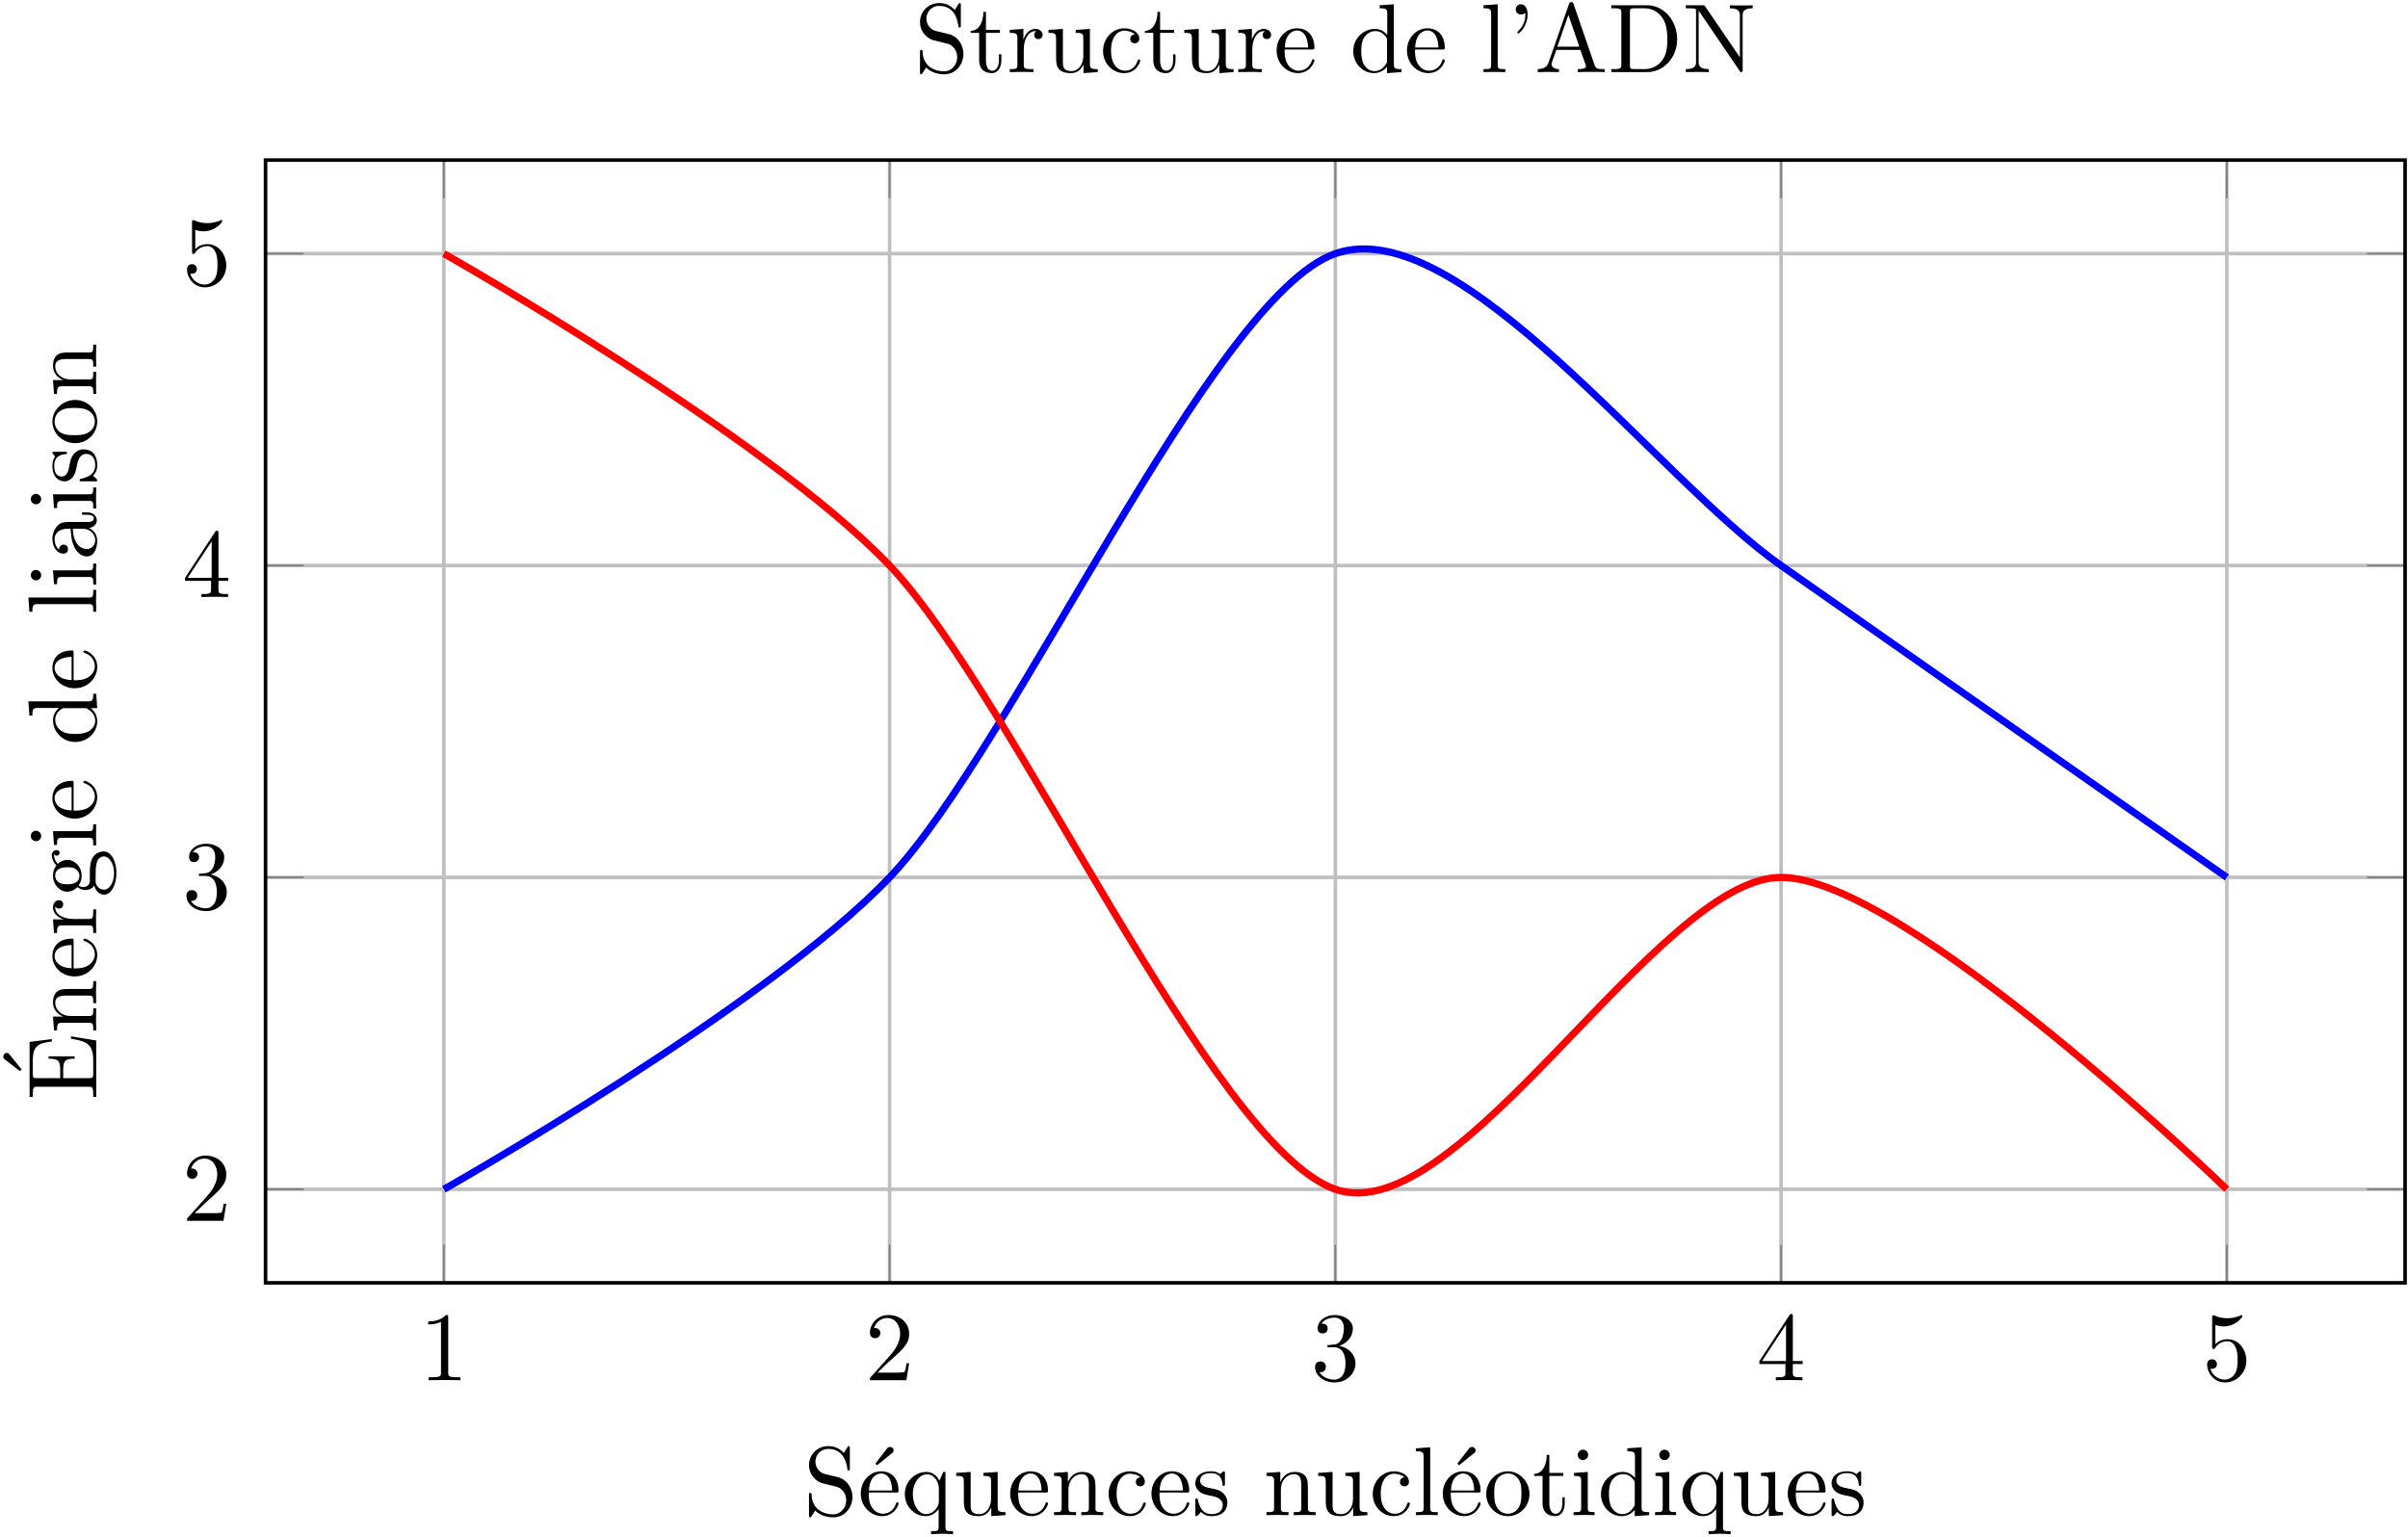 <?xml version="1.0" encoding="UTF-8"?>
<svg xmlns="http://www.w3.org/2000/svg" xmlns:xlink="http://www.w3.org/1999/xlink" width="188pt" height="120pt" viewBox="0 0 188 120" version="1.1">
<defs>
<g>
<symbol overflow="visible" id="glyph0-0">
<path style="stroke:none;" d=""/>
</symbol>
<symbol overflow="visible" id="glyph0-1">
<path style="stroke:none;" d="M 2.25 -4.891 C 2.25 -5.078 2.25 -5.094 2.078 -5.094 C 1.594 -4.594 0.922 -4.594 0.688 -4.594 L 0.688 -4.359 C 0.828 -4.359 1.281 -4.359 1.688 -4.562 L 1.688 -0.609 C 1.688 -0.328 1.656 -0.234 0.969 -0.234 L 0.719 -0.234 L 0.719 0 C 1 -0.016 1.656 -0.016 1.969 -0.016 C 2.266 -0.016 2.938 -0.016 3.203 0 L 3.203 -0.234 L 2.953 -0.234 C 2.266 -0.234 2.25 -0.328 2.25 -0.609 Z M 2.25 -4.891 "/>
</symbol>
<symbol overflow="visible" id="glyph0-2">
<path style="stroke:none;" d="M 0.969 -0.594 L 1.781 -1.375 C 2.969 -2.438 3.438 -2.844 3.438 -3.609 C 3.438 -4.484 2.75 -5.094 1.812 -5.094 C 0.953 -5.094 0.375 -4.391 0.375 -3.703 C 0.375 -3.281 0.766 -3.281 0.781 -3.281 C 0.922 -3.281 1.188 -3.375 1.188 -3.688 C 1.188 -3.875 1.047 -4.078 0.781 -4.078 C 0.719 -4.078 0.703 -4.078 0.688 -4.078 C 0.859 -4.562 1.266 -4.859 1.719 -4.859 C 2.406 -4.859 2.734 -4.234 2.734 -3.609 C 2.734 -3 2.359 -2.391 1.938 -1.922 L 0.469 -0.281 C 0.375 -0.203 0.375 -0.188 0.375 0 L 3.219 0 L 3.438 -1.328 L 3.234 -1.328 C 3.203 -1.094 3.141 -0.766 3.078 -0.656 C 3.016 -0.594 2.516 -0.594 2.344 -0.594 Z M 0.969 -0.594 "/>
</symbol>
<symbol overflow="visible" id="glyph0-3">
<path style="stroke:none;" d="M 2.219 -2.688 C 2.844 -2.891 3.281 -3.438 3.281 -4.031 C 3.281 -4.656 2.609 -5.094 1.875 -5.094 C 1.109 -5.094 0.531 -4.625 0.531 -4.047 C 0.531 -3.797 0.688 -3.656 0.922 -3.656 C 1.156 -3.656 1.312 -3.812 1.312 -4.047 C 1.312 -4.422 0.953 -4.422 0.828 -4.422 C 1.062 -4.797 1.578 -4.891 1.844 -4.891 C 2.156 -4.891 2.578 -4.734 2.578 -4.047 C 2.578 -3.953 2.562 -3.5 2.375 -3.172 C 2.141 -2.797 1.875 -2.781 1.688 -2.781 C 1.625 -2.766 1.438 -2.75 1.391 -2.75 C 1.328 -2.75 1.281 -2.734 1.281 -2.656 C 1.281 -2.578 1.328 -2.578 1.453 -2.578 L 1.797 -2.578 C 2.422 -2.578 2.703 -2.062 2.703 -1.312 C 2.703 -0.266 2.172 -0.047 1.844 -0.047 C 1.516 -0.047 0.938 -0.172 0.672 -0.625 C 0.938 -0.594 1.172 -0.75 1.172 -1.047 C 1.172 -1.328 0.969 -1.469 0.75 -1.469 C 0.562 -1.469 0.328 -1.375 0.328 -1.031 C 0.328 -0.344 1.031 0.172 1.859 0.172 C 2.797 0.172 3.484 -0.531 3.484 -1.312 C 3.484 -1.938 3.016 -2.531 2.219 -2.688 Z M 2.219 -2.688 "/>
</symbol>
<symbol overflow="visible" id="glyph0-4">
<path style="stroke:none;" d="M 2.25 -1.266 L 2.25 -0.594 C 2.25 -0.328 2.234 -0.234 1.672 -0.234 L 1.5 -0.234 L 1.5 0 C 1.812 -0.016 2.219 -0.016 2.531 -0.016 C 2.859 -0.016 3.266 -0.016 3.578 0 L 3.578 -0.234 L 3.422 -0.234 C 2.844 -0.234 2.828 -0.328 2.828 -0.594 L 2.828 -1.266 L 3.594 -1.266 L 3.594 -1.5 L 2.828 -1.5 L 2.828 -4.969 C 2.828 -5.125 2.828 -5.172 2.719 -5.172 C 2.641 -5.172 2.625 -5.172 2.562 -5.078 L 0.219 -1.5 L 0.219 -1.266 Z M 2.297 -1.5 L 0.422 -1.5 L 2.297 -4.344 Z M 2.297 -1.5 "/>
</symbol>
<symbol overflow="visible" id="glyph0-5">
<path style="stroke:none;" d="M 3.438 -1.531 C 3.438 -2.438 2.797 -3.203 1.984 -3.203 C 1.609 -3.203 1.281 -3.094 1.016 -2.812 L 1.016 -4.312 C 1.156 -4.266 1.406 -4.203 1.656 -4.203 C 2.594 -4.203 3.125 -4.906 3.125 -5 C 3.125 -5.047 3.109 -5.094 3.062 -5.094 C 3.047 -5.094 3.031 -5.094 3 -5.062 C 2.844 -5 2.469 -4.844 1.953 -4.844 C 1.656 -4.844 1.297 -4.891 0.938 -5.062 C 0.875 -5.078 0.859 -5.078 0.844 -5.078 C 0.766 -5.078 0.766 -5.016 0.766 -4.891 L 0.766 -2.641 C 0.766 -2.5 0.766 -2.438 0.875 -2.438 C 0.938 -2.438 0.953 -2.453 0.984 -2.5 C 1.062 -2.625 1.344 -3.047 1.969 -3.047 C 2.359 -3.047 2.547 -2.688 2.609 -2.547 C 2.734 -2.266 2.75 -1.969 2.75 -1.594 C 2.75 -1.328 2.75 -0.859 2.562 -0.547 C 2.391 -0.25 2.094 -0.047 1.75 -0.047 C 1.188 -0.047 0.75 -0.453 0.625 -0.906 C 0.656 -0.891 0.672 -0.891 0.75 -0.891 C 1.016 -0.891 1.141 -1.078 1.141 -1.266 C 1.141 -1.438 1.016 -1.641 0.75 -1.641 C 0.656 -1.641 0.375 -1.578 0.375 -1.234 C 0.375 -0.578 0.906 0.172 1.766 0.172 C 2.656 0.172 3.438 -0.562 3.438 -1.531 Z M 3.438 -1.531 "/>
</symbol>
<symbol overflow="visible" id="glyph0-6">
<path style="stroke:none;" d="M 2.672 -2.969 L 1.688 -3.203 C 1.219 -3.312 0.922 -3.734 0.922 -4.172 C 0.922 -4.703 1.328 -5.172 1.922 -5.172 C 3.203 -5.172 3.375 -3.922 3.422 -3.578 C 3.422 -3.531 3.422 -3.484 3.5 -3.484 C 3.609 -3.484 3.609 -3.516 3.609 -3.672 L 3.609 -5.203 C 3.609 -5.328 3.609 -5.391 3.516 -5.391 C 3.469 -5.391 3.469 -5.375 3.406 -5.281 L 3.141 -4.859 C 2.906 -5.078 2.594 -5.391 1.922 -5.391 C 1.062 -5.391 0.422 -4.719 0.422 -3.906 C 0.422 -3.266 0.828 -2.719 1.422 -2.5 C 1.516 -2.469 1.906 -2.391 2.438 -2.25 C 2.641 -2.203 2.875 -2.141 3.094 -1.859 C 3.25 -1.672 3.328 -1.406 3.328 -1.156 C 3.328 -0.625 2.938 -0.062 2.297 -0.062 C 2.078 -0.062 1.5 -0.109 1.094 -0.484 C 0.656 -0.891 0.625 -1.391 0.625 -1.656 C 0.609 -1.734 0.547 -1.734 0.531 -1.734 C 0.422 -1.734 0.422 -1.688 0.422 -1.547 L 0.422 -0.016 C 0.422 0.109 0.422 0.172 0.516 0.172 C 0.562 0.172 0.578 0.156 0.625 0.062 C 0.625 0.062 0.656 0.031 0.906 -0.359 C 1.141 -0.109 1.625 0.172 2.312 0.172 C 3.203 0.172 3.812 -0.578 3.812 -1.422 C 3.812 -2.188 3.312 -2.812 2.672 -2.969 Z M 2.672 -2.969 "/>
</symbol>
<symbol overflow="visible" id="glyph0-7">
<path style="stroke:none;" d="M 2.859 -4.828 C 2.938 -4.875 3 -4.969 3 -5.062 C 3 -5.203 2.859 -5.328 2.719 -5.328 C 2.609 -5.328 2.516 -5.25 2.484 -5.203 L 1.578 -4.031 L 1.703 -3.891 Z M 2.859 -4.828 "/>
</symbol>
<symbol overflow="visible" id="glyph0-8">
<path style="stroke:none;" d="M 0.859 -1.922 C 0.906 -3.062 1.547 -3.25 1.797 -3.25 C 2.594 -3.25 2.672 -2.219 2.672 -1.922 Z M 0.844 -1.766 L 2.984 -1.766 C 3.141 -1.766 3.172 -1.766 3.172 -1.922 C 3.172 -2.688 2.766 -3.422 1.797 -3.422 C 0.922 -3.422 0.219 -2.641 0.219 -1.688 C 0.219 -0.656 1.016 0.078 1.891 0.078 C 2.828 0.078 3.172 -0.766 3.172 -0.906 C 3.172 -0.984 3.109 -1 3.078 -1 C 3 -1 2.984 -0.953 2.969 -0.891 C 2.703 -0.109 2.016 -0.109 1.938 -0.109 C 1.562 -0.109 1.25 -0.344 1.078 -0.625 C 0.844 -0.984 0.844 -1.484 0.844 -1.766 Z M 0.844 -1.766 "/>
</symbol>
<symbol overflow="visible" id="glyph0-9">
<path style="stroke:none;" d="M 2.906 -0.469 L 2.906 0.906 C 2.906 1.25 2.812 1.25 2.312 1.25 L 2.312 1.484 C 2.562 1.469 2.969 1.453 3.156 1.453 C 3.375 1.453 3.766 1.469 4.031 1.484 L 4.031 1.25 C 3.516 1.25 3.438 1.25 3.438 0.906 L 3.438 -3.375 L 3.266 -3.375 L 2.969 -2.688 C 2.875 -2.891 2.562 -3.375 1.953 -3.375 C 1.062 -3.375 0.266 -2.641 0.266 -1.641 C 0.266 -0.688 1 0.078 1.891 0.078 C 2.422 0.078 2.734 -0.25 2.906 -0.469 Z M 2.922 -2.109 L 2.922 -1.047 C 2.922 -0.797 2.781 -0.578 2.625 -0.391 C 2.516 -0.297 2.281 -0.078 1.922 -0.078 C 1.359 -0.078 0.891 -0.766 0.891 -1.641 C 0.891 -2.547 1.422 -3.188 2 -3.188 C 2.609 -3.188 2.922 -2.516 2.922 -2.109 Z M 2.922 -2.109 "/>
</symbol>
<symbol overflow="visible" id="glyph0-10">
<path style="stroke:none;" d="M 2.984 -0.609 L 2.984 0.078 L 4.094 0 L 4.094 -0.234 C 3.547 -0.234 3.484 -0.297 3.484 -0.672 L 3.484 -3.375 L 2.375 -3.297 L 2.375 -3.062 C 2.906 -3.062 2.969 -3 2.969 -2.625 L 2.969 -1.266 C 2.969 -0.609 2.594 -0.078 2.047 -0.078 C 1.391 -0.078 1.375 -0.438 1.375 -0.844 L 1.375 -3.375 L 0.25 -3.297 L 0.25 -3.062 C 0.844 -3.062 0.844 -3.031 0.844 -2.359 L 0.844 -1.203 C 0.844 -0.609 0.844 0.078 2 0.078 C 2.438 0.078 2.766 -0.125 2.984 -0.609 Z M 2.984 -0.609 "/>
</symbol>
<symbol overflow="visible" id="glyph0-11">
<path style="stroke:none;" d="M 0.844 -2.625 L 0.844 -0.578 C 0.844 -0.234 0.75 -0.234 0.25 -0.234 L 0.25 0 C 0.516 0 0.906 -0.016 1.109 -0.016 C 1.312 -0.016 1.703 0 1.969 0 L 1.969 -0.234 C 1.453 -0.234 1.375 -0.234 1.375 -0.578 L 1.375 -1.984 C 1.375 -2.781 1.906 -3.203 2.406 -3.203 C 2.875 -3.203 2.969 -2.797 2.969 -2.359 L 2.969 -0.578 C 2.969 -0.234 2.875 -0.234 2.375 -0.234 L 2.375 0 C 2.641 0 3.031 -0.016 3.234 -0.016 C 3.438 -0.016 3.828 0 4.094 0 L 4.094 -0.234 C 3.688 -0.234 3.5 -0.234 3.484 -0.469 L 3.484 -1.922 C 3.484 -2.578 3.484 -2.812 3.25 -3.094 C 3.141 -3.219 2.891 -3.375 2.453 -3.375 C 1.891 -3.375 1.531 -3.047 1.328 -2.578 L 1.328 -3.375 L 0.25 -3.297 L 0.25 -3.062 C 0.781 -3.062 0.844 -3 0.844 -2.625 Z M 0.844 -2.625 "/>
</symbol>
<symbol overflow="visible" id="glyph0-12">
<path style="stroke:none;" d="M 0.891 -1.672 C 0.891 -2.906 1.516 -3.234 1.922 -3.234 C 2 -3.234 2.469 -3.219 2.75 -2.953 C 2.438 -2.922 2.391 -2.703 2.391 -2.594 C 2.391 -2.406 2.516 -2.25 2.734 -2.25 C 2.938 -2.25 3.094 -2.375 3.094 -2.609 C 3.094 -3.125 2.5 -3.422 1.922 -3.422 C 0.969 -3.422 0.266 -2.594 0.266 -1.656 C 0.266 -0.672 1.016 0.078 1.906 0.078 C 2.922 0.078 3.172 -0.828 3.172 -0.906 C 3.172 -0.984 3.094 -0.984 3.078 -0.984 C 3 -0.984 2.984 -0.953 2.969 -0.906 C 2.75 -0.203 2.25 -0.109 1.969 -0.109 C 1.562 -0.109 0.891 -0.438 0.891 -1.672 Z M 0.891 -1.672 "/>
</symbol>
<symbol overflow="visible" id="glyph0-13">
<path style="stroke:none;" d="M 1.594 -1.484 C 1.75 -1.453 2.391 -1.328 2.391 -0.781 C 2.391 -0.391 2.109 -0.078 1.516 -0.078 C 0.875 -0.078 0.609 -0.516 0.453 -1.172 C 0.438 -1.266 0.422 -1.297 0.344 -1.297 C 0.25 -1.297 0.25 -1.25 0.25 -1.109 L 0.25 -0.094 C 0.25 0.031 0.25 0.078 0.344 0.078 C 0.375 0.078 0.375 0.078 0.531 -0.062 C 0.547 -0.078 0.547 -0.094 0.688 -0.25 C 1.016 0.078 1.359 0.078 1.516 0.078 C 2.406 0.078 2.75 -0.422 2.75 -0.984 C 2.75 -1.391 2.516 -1.609 2.438 -1.703 C 2.172 -1.953 1.875 -2.016 1.562 -2.078 C 1.125 -2.156 0.625 -2.25 0.625 -2.703 C 0.625 -2.969 0.812 -3.281 1.469 -3.281 C 2.312 -3.281 2.359 -2.594 2.375 -2.359 C 2.375 -2.281 2.438 -2.281 2.453 -2.281 C 2.562 -2.281 2.562 -2.328 2.562 -2.469 L 2.562 -3.234 C 2.562 -3.375 2.562 -3.422 2.469 -3.422 C 2.438 -3.422 2.422 -3.422 2.328 -3.328 C 2.297 -3.297 2.219 -3.234 2.188 -3.203 C 1.906 -3.422 1.594 -3.422 1.469 -3.422 C 0.547 -3.422 0.25 -2.906 0.25 -2.484 C 0.25 -2.219 0.375 -2 0.578 -1.828 C 0.828 -1.641 1.047 -1.594 1.594 -1.484 Z M 1.594 -1.484 "/>
</symbol>
<symbol overflow="visible" id="glyph0-14">
<path style="stroke:none;" d="M 1.359 -5.297 L 0.25 -5.219 L 0.25 -4.984 C 0.781 -4.984 0.844 -4.922 0.844 -4.547 L 0.844 -0.578 C 0.844 -0.234 0.766 -0.234 0.25 -0.234 L 0.25 0 C 0.5 0 0.906 -0.016 1.094 -0.016 C 1.297 -0.016 1.672 0 1.953 0 L 1.953 -0.234 C 1.438 -0.234 1.359 -0.234 1.359 -0.578 Z M 1.359 -5.297 "/>
</symbol>
<symbol overflow="visible" id="glyph0-15">
<path style="stroke:none;" d="M 3.594 -1.641 C 3.594 -2.609 2.828 -3.422 1.906 -3.422 C 0.953 -3.422 0.219 -2.594 0.219 -1.641 C 0.219 -0.656 1.016 0.078 1.906 0.078 C 2.828 0.078 3.594 -0.672 3.594 -1.641 Z M 1.906 -0.109 C 1.578 -0.109 1.25 -0.266 1.047 -0.625 C 0.844 -0.953 0.844 -1.422 0.844 -1.703 C 0.844 -2 0.844 -2.406 1.031 -2.75 C 1.234 -3.094 1.594 -3.25 1.906 -3.25 C 2.234 -3.25 2.562 -3.094 2.766 -2.766 C 2.969 -2.438 2.969 -1.984 2.969 -1.703 C 2.969 -1.422 2.969 -1.016 2.797 -0.672 C 2.625 -0.328 2.297 -0.109 1.906 -0.109 Z M 1.906 -0.109 "/>
</symbol>
<symbol overflow="visible" id="glyph0-16">
<path style="stroke:none;" d="M 1.328 -3.062 L 2.422 -3.062 L 2.422 -3.297 L 1.328 -3.297 L 1.328 -4.703 L 1.125 -4.703 C 1.125 -4.078 0.891 -3.25 0.141 -3.219 L 0.141 -3.062 L 0.797 -3.062 L 0.797 -0.953 C 0.797 0 1.5 0.078 1.781 0.078 C 2.328 0.078 2.531 -0.453 2.531 -0.953 L 2.531 -1.391 L 2.344 -1.391 L 2.344 -0.969 C 2.344 -0.391 2.109 -0.109 1.828 -0.109 C 1.328 -0.109 1.328 -0.797 1.328 -0.938 Z M 1.328 -3.062 "/>
</symbol>
<symbol overflow="visible" id="glyph0-17">
<path style="stroke:none;" d="M 1.359 -3.375 L 0.281 -3.297 L 0.281 -3.062 C 0.781 -3.062 0.844 -3.016 0.844 -2.641 L 0.844 -0.578 C 0.844 -0.234 0.766 -0.234 0.25 -0.234 L 0.25 0 C 0.5 0 0.906 -0.016 1.094 -0.016 C 1.359 -0.016 1.625 0 1.891 0 L 1.891 -0.234 C 1.391 -0.234 1.359 -0.281 1.359 -0.578 Z M 1.391 -4.703 C 1.391 -4.953 1.188 -5.109 0.984 -5.109 C 0.734 -5.109 0.578 -4.906 0.578 -4.703 C 0.578 -4.5 0.734 -4.297 0.984 -4.297 C 1.188 -4.297 1.391 -4.469 1.391 -4.703 Z M 1.391 -4.703 "/>
</symbol>
<symbol overflow="visible" id="glyph0-18">
<path style="stroke:none;" d="M 2.906 -0.422 L 2.906 0.078 L 4.031 0 L 4.031 -0.234 C 3.484 -0.234 3.438 -0.297 3.438 -0.672 L 3.438 -5.297 L 2.328 -5.219 L 2.328 -4.984 C 2.859 -4.984 2.922 -4.922 2.922 -4.547 L 2.922 -2.906 C 2.703 -3.172 2.375 -3.375 1.969 -3.375 C 1.062 -3.375 0.266 -2.625 0.266 -1.641 C 0.266 -0.672 1.016 0.078 1.875 0.078 C 2.375 0.078 2.719 -0.172 2.906 -0.422 Z M 2.906 -2.469 L 2.906 -0.906 C 2.906 -0.766 2.906 -0.75 2.812 -0.625 C 2.594 -0.25 2.25 -0.078 1.922 -0.078 C 1.578 -0.078 1.297 -0.281 1.109 -0.578 C 0.922 -0.891 0.891 -1.328 0.891 -1.641 C 0.891 -1.922 0.906 -2.375 1.125 -2.719 C 1.297 -2.953 1.578 -3.203 2 -3.203 C 2.266 -3.203 2.578 -3.094 2.812 -2.75 C 2.906 -2.625 2.906 -2.609 2.906 -2.469 Z M 2.906 -2.469 "/>
</symbol>
<symbol overflow="visible" id="glyph0-19">
<path style="stroke:none;" d="M 1.281 -2.531 L 1.281 -3.375 L 0.219 -3.297 L 0.219 -3.062 C 0.75 -3.062 0.812 -3 0.812 -2.625 L 0.812 -0.578 C 0.812 -0.234 0.719 -0.234 0.219 -0.234 L 0.219 0 C 0.516 0 0.875 -0.016 1.078 -0.016 C 1.391 -0.016 1.75 -0.016 2.062 0 L 2.062 -0.234 L 1.891 -0.234 C 1.328 -0.234 1.312 -0.328 1.312 -0.594 L 1.312 -1.766 C 1.312 -2.531 1.641 -3.203 2.219 -3.203 C 2.266 -3.203 2.281 -3.203 2.297 -3.203 C 2.281 -3.188 2.125 -3.109 2.125 -2.906 C 2.125 -2.688 2.281 -2.578 2.453 -2.578 C 2.594 -2.578 2.781 -2.672 2.781 -2.906 C 2.781 -3.156 2.547 -3.375 2.219 -3.375 C 1.656 -3.375 1.391 -2.859 1.281 -2.531 Z M 1.281 -2.531 "/>
</symbol>
<symbol overflow="visible" id="glyph0-20">
<path style="stroke:none;" d="M 1.578 -4.5 C 1.578 -4.953 1.391 -5.297 1.062 -5.297 C 0.797 -5.297 0.656 -5.094 0.656 -4.891 C 0.656 -4.703 0.781 -4.5 1.062 -4.5 C 1.219 -4.5 1.328 -4.562 1.375 -4.609 C 1.375 -4.625 1.391 -4.641 1.391 -4.641 C 1.406 -4.641 1.406 -4.531 1.406 -4.5 C 1.406 -4.25 1.359 -3.703 0.875 -3.234 C 0.781 -3.141 0.781 -3.125 0.781 -3.109 C 0.781 -3.047 0.812 -3.016 0.859 -3.016 C 0.938 -3.016 1.578 -3.594 1.578 -4.5 Z M 1.578 -4.5 "/>
</symbol>
<symbol overflow="visible" id="glyph0-21">
<path style="stroke:none;" d="M 3.047 -5.312 C 3 -5.422 2.984 -5.469 2.859 -5.469 C 2.75 -5.469 2.719 -5.422 2.688 -5.312 L 1.094 -0.75 C 0.969 -0.359 0.656 -0.25 0.25 -0.234 L 0.25 0 C 0.422 0 0.75 -0.016 1.031 -0.016 C 1.266 -0.016 1.656 0 1.906 0 L 1.906 -0.234 C 1.516 -0.234 1.328 -0.422 1.328 -0.625 C 1.328 -0.656 1.344 -0.719 1.344 -0.734 L 1.703 -1.734 L 3.578 -1.734 L 3.984 -0.578 C 4 -0.547 4.016 -0.5 4.016 -0.469 C 4.016 -0.234 3.578 -0.234 3.375 -0.234 L 3.375 0 C 3.656 -0.016 4.188 -0.016 4.484 -0.016 C 4.812 -0.016 5.156 -0.016 5.484 0 L 5.484 -0.234 L 5.344 -0.234 C 4.875 -0.234 4.781 -0.297 4.688 -0.547 Z M 2.641 -4.469 L 3.5 -1.984 L 1.781 -1.984 Z M 2.641 -4.469 "/>
</symbol>
<symbol overflow="visible" id="glyph0-22">
<path style="stroke:none;" d="M 0.266 -5.219 L 0.266 -4.984 L 0.453 -4.984 C 1.047 -4.984 1.047 -4.891 1.047 -4.625 L 1.047 -0.594 C 1.047 -0.328 1.047 -0.234 0.453 -0.234 L 0.266 -0.234 L 0.266 0 L 3.062 0 C 4.344 0 5.406 -1.125 5.406 -2.562 C 5.406 -4.016 4.375 -5.219 3.062 -5.219 Z M 2.078 -0.234 C 1.734 -0.234 1.719 -0.297 1.719 -0.547 L 1.719 -4.672 C 1.719 -4.922 1.734 -4.984 2.078 -4.984 L 2.844 -4.984 C 3.328 -4.984 3.844 -4.812 4.234 -4.266 C 4.562 -3.812 4.641 -3.156 4.641 -2.562 C 4.641 -1.719 4.5 -1.266 4.219 -0.891 C 4.062 -0.688 3.625 -0.234 2.859 -0.234 Z M 2.078 -0.234 "/>
</symbol>
<symbol overflow="visible" id="glyph0-23">
<path style="stroke:none;" d="M 1.766 -5.125 C 1.703 -5.203 1.703 -5.219 1.547 -5.219 L 0.25 -5.219 L 0.25 -4.984 L 0.469 -4.984 C 0.594 -4.984 0.734 -4.969 0.859 -4.969 C 1.031 -4.938 1.047 -4.938 1.047 -4.797 L 1.047 -0.797 C 1.047 -0.594 1.047 -0.234 0.25 -0.234 L 0.25 0 C 0.516 0 0.891 -0.016 1.141 -0.016 C 1.391 -0.016 1.766 0 2.047 0 L 2.047 -0.234 C 1.25 -0.234 1.25 -0.594 1.25 -0.797 L 1.25 -4.781 C 1.297 -4.734 1.297 -4.734 1.328 -4.688 L 4.453 -0.094 C 4.516 0 4.516 0 4.578 0 C 4.688 0 4.688 -0.047 4.688 -0.203 L 4.688 -4.422 C 4.688 -4.625 4.688 -4.984 5.469 -4.984 L 5.469 -5.219 C 5.203 -5.203 4.828 -5.203 4.578 -5.203 C 4.328 -5.203 3.953 -5.203 3.688 -5.219 L 3.688 -4.984 C 4.469 -4.984 4.469 -4.625 4.469 -4.422 L 4.469 -1.156 Z M 1.766 -5.125 "/>
</symbol>
<symbol overflow="visible" id="glyph1-0">
<path style="stroke:none;" d=""/>
</symbol>
<symbol overflow="visible" id="glyph1-1">
<path style="stroke:none;" d="M -4.828 -2.859 C -4.875 -2.938 -4.969 -3 -5.062 -3 C -5.203 -3 -5.328 -2.859 -5.328 -2.719 C -5.328 -2.609 -5.25 -2.516 -5.203 -2.484 L -4.031 -1.578 L -3.891 -1.703 Z M -4.828 -2.859 "/>
</symbol>
<symbol overflow="visible" id="glyph1-2">
<path style="stroke:none;" d="M -0.594 -1.047 C -0.328 -1.047 -0.234 -1.031 -0.234 -0.438 L -0.234 -0.25 L 0 -0.25 L 0 -4.656 L -1.969 -4.984 L -1.969 -4.797 C -0.797 -4.594 -0.234 -4.422 -0.234 -3.109 L -0.234 -2.094 C -0.234 -1.734 -0.297 -1.719 -0.547 -1.719 L -2.578 -1.719 L -2.578 -2.406 C -2.578 -3.141 -2.344 -3.234 -1.688 -3.234 L -1.688 -3.422 L -3.719 -3.422 L -3.719 -3.234 C -3.062 -3.234 -2.812 -3.141 -2.812 -2.406 L -2.812 -1.719 L -4.656 -1.719 C -4.906 -1.719 -4.953 -1.734 -4.953 -2.094 L -4.953 -3.078 C -4.953 -4.25 -4.531 -4.453 -3.469 -4.578 L -3.469 -4.766 L -5.203 -4.547 L -5.203 -0.25 L -4.953 -0.25 L -4.953 -0.438 C -4.953 -1.031 -4.875 -1.047 -4.594 -1.047 Z M -0.594 -1.047 "/>
</symbol>
<symbol overflow="visible" id="glyph1-3">
<path style="stroke:none;" d="M -2.625 -0.844 L -0.578 -0.844 C -0.234 -0.844 -0.234 -0.75 -0.234 -0.25 L 0 -0.25 C 0 -0.516 -0.016 -0.906 -0.016 -1.109 C -0.016 -1.312 0 -1.703 0 -1.969 L -0.234 -1.969 C -0.234 -1.453 -0.234 -1.375 -0.578 -1.375 L -1.984 -1.375 C -2.781 -1.375 -3.203 -1.906 -3.203 -2.406 C -3.203 -2.875 -2.797 -2.969 -2.359 -2.969 L -0.578 -2.969 C -0.234 -2.969 -0.234 -2.875 -0.234 -2.375 L 0 -2.375 C 0 -2.641 -0.016 -3.031 -0.016 -3.234 C -0.016 -3.438 0 -3.828 0 -4.094 L -0.234 -4.094 C -0.234 -3.688 -0.234 -3.5 -0.469 -3.484 L -1.922 -3.484 C -2.578 -3.484 -2.812 -3.484 -3.094 -3.25 C -3.219 -3.141 -3.375 -2.891 -3.375 -2.453 C -3.375 -1.891 -3.047 -1.531 -2.578 -1.328 L -3.375 -1.328 L -3.297 -0.25 L -3.062 -0.25 C -3.062 -0.781 -3 -0.844 -2.625 -0.844 Z M -2.625 -0.844 "/>
</symbol>
<symbol overflow="visible" id="glyph1-4">
<path style="stroke:none;" d="M -1.922 -0.859 C -3.062 -0.906 -3.25 -1.547 -3.25 -1.797 C -3.25 -2.594 -2.219 -2.672 -1.922 -2.672 Z M -1.766 -0.844 L -1.766 -2.984 C -1.766 -3.141 -1.766 -3.172 -1.922 -3.172 C -2.688 -3.172 -3.422 -2.766 -3.422 -1.797 C -3.422 -0.922 -2.641 -0.219 -1.688 -0.219 C -0.656 -0.219 0.078 -1.016 0.078 -1.891 C 0.078 -2.828 -0.766 -3.172 -0.906 -3.172 C -0.984 -3.172 -1 -3.109 -1 -3.078 C -1 -3 -0.953 -2.984 -0.891 -2.969 C -0.109 -2.703 -0.109 -2.016 -0.109 -1.938 C -0.109 -1.562 -0.344 -1.25 -0.625 -1.078 C -0.984 -0.844 -1.484 -0.844 -1.766 -0.844 Z M -1.766 -0.844 "/>
</symbol>
<symbol overflow="visible" id="glyph1-5">
<path style="stroke:none;" d="M -2.531 -1.281 L -3.375 -1.281 L -3.297 -0.219 L -3.062 -0.219 C -3.062 -0.75 -3 -0.812 -2.625 -0.812 L -0.578 -0.812 C -0.234 -0.812 -0.234 -0.719 -0.234 -0.219 L 0 -0.219 C 0 -0.516 -0.016 -0.875 -0.016 -1.078 C -0.016 -1.391 -0.016 -1.75 0 -2.062 L -0.234 -2.062 L -0.234 -1.891 C -0.234 -1.328 -0.328 -1.312 -0.594 -1.312 L -1.766 -1.312 C -2.531 -1.312 -3.203 -1.641 -3.203 -2.219 C -3.203 -2.266 -3.203 -2.281 -3.203 -2.297 C -3.188 -2.281 -3.109 -2.125 -2.906 -2.125 C -2.688 -2.125 -2.578 -2.281 -2.578 -2.453 C -2.578 -2.594 -2.672 -2.781 -2.906 -2.781 C -3.156 -2.781 -3.375 -2.547 -3.375 -2.219 C -3.375 -1.656 -2.859 -1.391 -2.531 -1.281 Z M -2.531 -1.281 "/>
</symbol>
<symbol overflow="visible" id="glyph1-6">
<path style="stroke:none;" d="M -1.312 -1.703 C -1.312 -1.031 -2.078 -1.031 -2.25 -1.031 C -2.453 -1.031 -2.703 -1.047 -2.891 -1.156 C -2.984 -1.219 -3.203 -1.391 -3.203 -1.703 C -3.203 -2.359 -2.438 -2.359 -2.266 -2.359 C -2.062 -2.359 -1.812 -2.359 -1.625 -2.234 C -1.531 -2.172 -1.312 -2 -1.312 -1.703 Z M -1.016 -0.812 C -1.047 -0.812 -1.219 -0.812 -1.375 -0.938 C -1.156 -1.234 -1.141 -1.547 -1.141 -1.703 C -1.141 -2.406 -1.672 -2.938 -2.25 -2.938 C -2.531 -2.938 -2.812 -2.812 -3 -2.625 C -3.25 -2.891 -3.297 -3.172 -3.297 -3.312 C -3.297 -3.328 -3.297 -3.359 -3.281 -3.391 C -3.25 -3.297 -3.172 -3.266 -3.078 -3.266 C -2.953 -3.266 -2.859 -3.359 -2.859 -3.484 C -2.859 -3.562 -2.906 -3.703 -3.094 -3.703 C -3.219 -3.703 -3.469 -3.609 -3.469 -3.312 C -3.469 -3.156 -3.422 -2.828 -3.109 -2.5 C -3.359 -2.188 -3.375 -1.859 -3.375 -1.703 C -3.375 -0.984 -2.844 -0.453 -2.266 -0.453 C -1.922 -0.453 -1.641 -0.625 -1.469 -0.812 C -1.359 -0.719 -1.109 -0.578 -0.844 -0.578 C -0.609 -0.578 -0.312 -0.688 -0.156 -0.922 C -0.031 -0.453 0.297 -0.219 0.609 -0.219 C 1.156 -0.219 1.578 -0.969 1.578 -1.906 C 1.578 -2.797 1.188 -3.594 0.594 -3.594 C 0.328 -3.594 -0.062 -3.484 -0.281 -3.109 C -0.5 -2.703 -0.5 -2.25 -0.5 -1.781 C -0.5 -1.594 -0.5 -1.266 -0.5 -1.219 C -0.531 -0.969 -0.766 -0.812 -1.016 -0.812 Z M 1.391 -1.906 C 1.391 -1.141 1.016 -0.609 0.609 -0.609 C 0.25 -0.609 -0.031 -0.906 -0.047 -1.234 L -0.047 -1.688 C -0.047 -2.344 -0.047 -3.203 0.609 -3.203 C 1.016 -3.203 1.391 -2.656 1.391 -1.906 Z M 1.391 -1.906 "/>
</symbol>
<symbol overflow="visible" id="glyph1-7">
<path style="stroke:none;" d="M -3.375 -1.359 L -3.297 -0.281 L -3.062 -0.281 C -3.062 -0.781 -3.016 -0.844 -2.641 -0.844 L -0.578 -0.844 C -0.234 -0.844 -0.234 -0.766 -0.234 -0.25 L 0 -0.25 C 0 -0.5 -0.016 -0.906 -0.016 -1.094 C -0.016 -1.359 0 -1.625 0 -1.891 L -0.234 -1.891 C -0.234 -1.391 -0.281 -1.359 -0.578 -1.359 Z M -4.703 -1.391 C -4.953 -1.391 -5.109 -1.188 -5.109 -0.984 C -5.109 -0.734 -4.906 -0.578 -4.703 -0.578 C -4.5 -0.578 -4.297 -0.734 -4.297 -0.984 C -4.297 -1.188 -4.469 -1.391 -4.703 -1.391 Z M -4.703 -1.391 "/>
</symbol>
<symbol overflow="visible" id="glyph1-8">
<path style="stroke:none;" d="M -0.422 -2.906 L 0.078 -2.906 L 0 -4.031 L -0.234 -4.031 C -0.234 -3.484 -0.297 -3.438 -0.672 -3.438 L -5.297 -3.438 L -5.219 -2.328 L -4.984 -2.328 C -4.984 -2.859 -4.922 -2.922 -4.547 -2.922 L -2.906 -2.922 C -3.172 -2.703 -3.375 -2.375 -3.375 -1.969 C -3.375 -1.062 -2.625 -0.266 -1.641 -0.266 C -0.672 -0.266 0.078 -1.016 0.078 -1.875 C 0.078 -2.375 -0.172 -2.719 -0.422 -2.906 Z M -2.469 -2.906 L -0.906 -2.906 C -0.766 -2.906 -0.75 -2.906 -0.625 -2.812 C -0.25 -2.594 -0.078 -2.25 -0.078 -1.922 C -0.078 -1.578 -0.281 -1.297 -0.578 -1.109 C -0.891 -0.922 -1.328 -0.891 -1.641 -0.891 C -1.922 -0.891 -2.375 -0.906 -2.719 -1.125 C -2.953 -1.297 -3.203 -1.578 -3.203 -2 C -3.203 -2.266 -3.094 -2.578 -2.75 -2.812 C -2.625 -2.906 -2.609 -2.906 -2.469 -2.906 Z M -2.469 -2.906 "/>
</symbol>
<symbol overflow="visible" id="glyph1-9">
<path style="stroke:none;" d="M -5.297 -1.359 L -5.219 -0.25 L -4.984 -0.25 C -4.984 -0.781 -4.922 -0.844 -4.547 -0.844 L -0.578 -0.844 C -0.234 -0.844 -0.234 -0.766 -0.234 -0.25 L 0 -0.25 C 0 -0.5 -0.016 -0.906 -0.016 -1.094 C -0.016 -1.297 0 -1.672 0 -1.953 L -0.234 -1.953 C -0.234 -1.438 -0.234 -1.359 -0.578 -1.359 Z M -5.297 -1.359 "/>
</symbol>
<symbol overflow="visible" id="glyph1-10">
<path style="stroke:none;" d="M -0.578 -2.547 C -0.281 -2.578 0.047 -2.781 0.047 -3.141 C 0.047 -3.297 -0.062 -3.766 -0.688 -3.766 L -1.109 -3.766 L -1.109 -3.578 L -0.688 -3.578 C -0.234 -3.578 -0.188 -3.391 -0.188 -3.297 C -0.188 -3.047 -0.531 -3.016 -0.578 -3.016 L -2.094 -3.016 C -2.422 -3.016 -2.719 -3.016 -3 -2.75 C -3.297 -2.438 -3.422 -2.062 -3.422 -1.703 C -3.422 -1.062 -3.062 -0.547 -2.562 -0.547 C -2.328 -0.547 -2.203 -0.688 -2.203 -0.891 C -2.203 -1.109 -2.359 -1.25 -2.547 -1.25 C -2.641 -1.25 -2.891 -1.203 -2.906 -0.859 C -3.172 -1.062 -3.25 -1.438 -3.25 -1.688 C -3.25 -2.062 -2.953 -2.484 -2.281 -2.484 L -2 -2.484 C -1.969 -2.094 -1.953 -1.562 -1.719 -1.078 C -1.453 -0.516 -1.062 -0.328 -0.719 -0.328 C -0.109 -0.328 0.078 -1.062 0.078 -1.547 C 0.078 -2.047 -0.219 -2.406 -0.578 -2.547 Z M -1.828 -2.484 L -1.062 -2.484 C -0.344 -2.484 -0.078 -1.938 -0.078 -1.594 C -0.078 -1.219 -0.344 -0.906 -0.734 -0.906 C -1.156 -0.906 -1.781 -1.234 -1.828 -2.484 Z M -1.828 -2.484 "/>
</symbol>
<symbol overflow="visible" id="glyph1-11">
<path style="stroke:none;" d="M -1.484 -1.594 C -1.453 -1.75 -1.328 -2.391 -0.781 -2.391 C -0.391 -2.391 -0.078 -2.109 -0.078 -1.516 C -0.078 -0.875 -0.516 -0.609 -1.172 -0.453 C -1.266 -0.438 -1.297 -0.422 -1.297 -0.344 C -1.297 -0.25 -1.25 -0.25 -1.109 -0.25 L -0.094 -0.25 C 0.031 -0.25 0.078 -0.25 0.078 -0.344 C 0.078 -0.375 0.078 -0.375 -0.062 -0.531 C -0.078 -0.547 -0.094 -0.547 -0.25 -0.688 C 0.078 -1.016 0.078 -1.359 0.078 -1.516 C 0.078 -2.406 -0.422 -2.75 -0.984 -2.75 C -1.391 -2.75 -1.609 -2.516 -1.703 -2.438 C -1.953 -2.172 -2.016 -1.875 -2.078 -1.562 C -2.156 -1.125 -2.25 -0.625 -2.703 -0.625 C -2.969 -0.625 -3.281 -0.812 -3.281 -1.469 C -3.281 -2.312 -2.594 -2.359 -2.359 -2.375 C -2.281 -2.375 -2.281 -2.438 -2.281 -2.453 C -2.281 -2.562 -2.328 -2.562 -2.469 -2.562 L -3.234 -2.562 C -3.375 -2.562 -3.422 -2.562 -3.422 -2.469 C -3.422 -2.438 -3.422 -2.422 -3.328 -2.328 C -3.297 -2.297 -3.234 -2.219 -3.203 -2.188 C -3.422 -1.906 -3.422 -1.594 -3.422 -1.469 C -3.422 -0.547 -2.906 -0.25 -2.484 -0.25 C -2.219 -0.25 -2 -0.375 -1.828 -0.578 C -1.641 -0.828 -1.594 -1.047 -1.484 -1.594 Z M -1.484 -1.594 "/>
</symbol>
<symbol overflow="visible" id="glyph1-12">
<path style="stroke:none;" d="M -1.641 -3.594 C -2.609 -3.594 -3.422 -2.828 -3.422 -1.906 C -3.422 -0.953 -2.594 -0.219 -1.641 -0.219 C -0.656 -0.219 0.078 -1.016 0.078 -1.906 C 0.078 -2.828 -0.672 -3.594 -1.641 -3.594 Z M -0.109 -1.906 C -0.109 -1.578 -0.266 -1.25 -0.625 -1.047 C -0.953 -0.844 -1.422 -0.844 -1.703 -0.844 C -2 -0.844 -2.406 -0.844 -2.75 -1.031 C -3.094 -1.234 -3.25 -1.594 -3.25 -1.906 C -3.25 -2.234 -3.094 -2.562 -2.766 -2.766 C -2.438 -2.969 -1.984 -2.969 -1.703 -2.969 C -1.422 -2.969 -1.016 -2.969 -0.672 -2.797 C -0.328 -2.625 -0.109 -2.297 -0.109 -1.906 Z M -0.109 -1.906 "/>
</symbol>
</g>
<clipPath id="clip1">
  <path d="M 26 12.5 L 182 12.5 L 182 100.172 L 26 100.172 Z M 26 12.5 "/>
</clipPath>
</defs>
<g id="surface1">
<path style="fill:none;stroke-width:0.399;stroke-linecap:butt;stroke-linejoin:miter;stroke:rgb(75%,75%,75%);stroke-opacity:1;stroke-miterlimit:10;" d="M 0.001 -10.435 L 0.001 114.81 M 49.716 -10.435 L 49.716 114.81 M 99.432 -10.435 L 99.432 114.81 M 149.147 -10.435 L 149.147 114.81 M 198.863 -10.435 L 198.863 114.81 " transform="matrix(0.7,0,0,-0.7,34.652,92.867)"/>
<path style="fill:none;stroke-width:0.399;stroke-linecap:butt;stroke-linejoin:miter;stroke:rgb(75%,75%,75%);stroke-opacity:1;stroke-miterlimit:10;" d="M -19.887 -0 L 218.745 -0 M -19.887 34.793 L 218.745 34.793 M -19.887 69.581 L 218.745 69.581 M -19.887 104.375 L 218.745 104.375 " transform="matrix(0.7,0,0,-0.7,34.652,92.867)"/>
<path style="fill:none;stroke-width:0.199;stroke-linecap:butt;stroke-linejoin:miter;stroke:rgb(50%,50%,50%);stroke-opacity:1;stroke-miterlimit:10;" d="M 0.001 -10.435 L 0.001 -6.183 M 49.716 -10.435 L 49.716 -6.183 M 99.432 -10.435 L 99.432 -6.183 M 149.147 -10.435 L 149.147 -6.183 M 198.863 -10.435 L 198.863 -6.183 M 0.001 114.81 L 0.001 110.558 M 49.716 114.81 L 49.716 110.558 M 99.432 114.81 L 99.432 110.558 M 149.147 114.81 L 149.147 110.558 M 198.863 114.81 L 198.863 110.558 " transform="matrix(0.7,0,0,-0.7,34.652,92.867)"/>
<path style="fill:none;stroke-width:0.199;stroke-linecap:butt;stroke-linejoin:miter;stroke:rgb(50%,50%,50%);stroke-opacity:1;stroke-miterlimit:10;" d="M -19.887 -0 L -15.635 -0 M -19.887 34.793 L -15.635 34.793 M -19.887 69.581 L -15.635 69.581 M -19.887 104.375 L -15.635 104.375 M 218.745 -0 L 214.493 -0 M 218.745 34.793 L 214.493 34.793 M 218.745 69.581 L 214.493 69.581 M 218.745 104.375 L 214.493 104.375 " transform="matrix(0.7,0,0,-0.7,34.652,92.867)"/>
<path style="fill:none;stroke-width:0.399;stroke-linecap:butt;stroke-linejoin:miter;stroke:rgb(0%,0%,0%);stroke-opacity:1;stroke-miterlimit:10;" d="M -19.887 -10.435 L -19.887 114.81 L 218.745 114.81 L 218.745 -10.435 Z M -19.887 -10.435 " transform="matrix(0.7,0,0,-0.7,34.652,92.867)"/>
<g style="fill:rgb(0%,0%,0%);fill-opacity:1;">
  <use xlink:href="#glyph0-1" x="32.743" y="107.779"/>
</g>
<g style="fill:rgb(0%,0%,0%);fill-opacity:1;">
  <use xlink:href="#glyph0-2" x="67.543" y="107.779"/>
</g>
<g style="fill:rgb(0%,0%,0%);fill-opacity:1;">
  <use xlink:href="#glyph0-3" x="102.343" y="107.779"/>
</g>
<g style="fill:rgb(0%,0%,0%);fill-opacity:1;">
  <use xlink:href="#glyph0-4" x="137.143" y="107.779"/>
</g>
<g style="fill:rgb(0%,0%,0%);fill-opacity:1;">
  <use xlink:href="#glyph0-5" x="171.943" y="107.779"/>
</g>
<g style="fill:rgb(0%,0%,0%);fill-opacity:1;">
  <use xlink:href="#glyph0-2" x="14.228" y="95.328"/>
</g>
<g style="fill:rgb(0%,0%,0%);fill-opacity:1;">
  <use xlink:href="#glyph0-3" x="14.228" y="70.974"/>
</g>
<g style="fill:rgb(0%,0%,0%);fill-opacity:1;">
  <use xlink:href="#glyph0-4" x="14.228" y="46.62"/>
</g>
<g style="fill:rgb(0%,0%,0%);fill-opacity:1;">
  <use xlink:href="#glyph0-5" x="14.228" y="22.267"/>
</g>
<g clip-path="url(#clip1)" clip-rule="nonzero">
<path style="fill:none;stroke-width:0.797;stroke-linecap:butt;stroke-linejoin:miter;stroke:rgb(0%,0%,100%);stroke-opacity:1;stroke-miterlimit:10;" d="M 0.001 -0 C 0.001 -0 35.922 20.307 49.716 34.793 C 63.511 49.274 85.632 99.548 99.432 104.375 C 113.227 109.202 135.347 79.235 149.147 69.581 C 162.942 59.927 198.863 34.793 198.863 34.793 " transform="matrix(0.7,0,0,-0.7,34.652,92.867)"/>
<path style="fill:none;stroke-width:0.797;stroke-linecap:butt;stroke-linejoin:miter;stroke:rgb(100%,0%,0%);stroke-opacity:1;stroke-miterlimit:10;" d="M 0.001 104.375 C 0.001 104.375 35.922 84.062 49.716 69.581 C 63.511 55.1 85.632 4.827 99.432 -0 C 113.227 -4.827 135.347 34.793 149.147 34.793 C 162.942 34.793 198.863 -0 198.863 -0 " transform="matrix(0.7,0,0,-0.7,34.652,92.867)"/>
</g>
<g style="fill:rgb(0%,0%,0%);fill-opacity:1;">
  <use xlink:href="#glyph0-6" x="62.74" y="118.312"/>
</g>
<g style="fill:rgb(0%,0%,0%);fill-opacity:1;">
  <use xlink:href="#glyph0-7" x="66.769" y="118.312"/>
</g>
<g style="fill:rgb(0%,0%,0%);fill-opacity:1;">
  <use xlink:href="#glyph0-8" x="66.983" y="118.312"/>
  <use xlink:href="#glyph0-9" x="70.376" y="118.312"/>
  <use xlink:href="#glyph0-10" x="74.407" y="118.312"/>
  <use xlink:href="#glyph0-8" x="78.649" y="118.312"/>
  <use xlink:href="#glyph0-11" x="82.043" y="118.312"/>
  <use xlink:href="#glyph0-12" x="86.286" y="118.312"/>
  <use xlink:href="#glyph0-8" x="89.679" y="118.312"/>
  <use xlink:href="#glyph0-13" x="93.073" y="118.312"/>
</g>
<g style="fill:rgb(0%,0%,0%);fill-opacity:1;">
  <use xlink:href="#glyph0-11" x="98.628" y="118.312"/>
</g>
<g style="fill:rgb(0%,0%,0%);fill-opacity:1;">
  <use xlink:href="#glyph0-10" x="102.664" y="118.312"/>
  <use xlink:href="#glyph0-12" x="106.907" y="118.312"/>
  <use xlink:href="#glyph0-14" x="110.301" y="118.312"/>
</g>
<g style="fill:rgb(0%,0%,0%);fill-opacity:1;">
  <use xlink:href="#glyph0-7" x="112.208" y="118.312"/>
</g>
<g style="fill:rgb(0%,0%,0%);fill-opacity:1;">
  <use xlink:href="#glyph0-8" x="112.422" y="118.312"/>
  <use xlink:href="#glyph0-15" x="115.816" y="118.312"/>
  <use xlink:href="#glyph0-16" x="119.634" y="118.312"/>
  <use xlink:href="#glyph0-17" x="122.604" y="118.312"/>
  <use xlink:href="#glyph0-18" x="124.725" y="118.312"/>
  <use xlink:href="#glyph0-17" x="128.968" y="118.312"/>
</g>
<g style="fill:rgb(0%,0%,0%);fill-opacity:1;">
  <use xlink:href="#glyph0-9" x="131.081" y="118.312"/>
  <use xlink:href="#glyph0-10" x="135.112" y="118.312"/>
  <use xlink:href="#glyph0-8" x="139.355" y="118.312"/>
  <use xlink:href="#glyph0-13" x="142.748" y="118.312"/>
</g>
<g style="fill:rgb(0%,0%,0%);fill-opacity:1;">
  <use xlink:href="#glyph1-1" x="5.583" y="85.217"/>
</g>
<g style="fill:rgb(0%,0%,0%);fill-opacity:1;">
  <use xlink:href="#glyph1-2" x="7.513" y="85.906"/>
  <use xlink:href="#glyph1-3" x="7.513" y="80.709"/>
  <use xlink:href="#glyph1-4" x="7.513" y="76.466"/>
  <use xlink:href="#glyph1-5" x="7.513" y="73.073"/>
  <use xlink:href="#glyph1-6" x="7.513" y="70.081"/>
  <use xlink:href="#glyph1-7" x="7.513" y="66.263"/>
  <use xlink:href="#glyph1-4" x="7.513" y="64.142"/>
</g>
<g style="fill:rgb(0%,0%,0%);fill-opacity:1;">
  <use xlink:href="#glyph1-8" x="7.513" y="58.205"/>
  <use xlink:href="#glyph1-4" x="7.513" y="53.963"/>
</g>
<g style="fill:rgb(0%,0%,0%);fill-opacity:1;">
  <use xlink:href="#glyph1-9" x="7.513" y="48.018"/>
  <use xlink:href="#glyph1-7" x="7.513" y="45.897"/>
  <use xlink:href="#glyph1-10" x="7.513" y="43.776"/>
  <use xlink:href="#glyph1-7" x="7.513" y="39.957"/>
  <use xlink:href="#glyph1-11" x="7.513" y="37.836"/>
  <use xlink:href="#glyph1-12" x="7.513" y="34.824"/>
  <use xlink:href="#glyph1-3" x="7.513" y="31.006"/>
</g>
<g style="fill:rgb(0%,0%,0%);fill-opacity:1;">
  <use xlink:href="#glyph0-6" x="71.405" y="5.631"/>
  <use xlink:href="#glyph0-16" x="75.648" y="5.631"/>
  <use xlink:href="#glyph0-19" x="78.618" y="5.631"/>
  <use xlink:href="#glyph0-10" x="81.609" y="5.631"/>
  <use xlink:href="#glyph0-12" x="85.852" y="5.631"/>
  <use xlink:href="#glyph0-16" x="89.245" y="5.631"/>
  <use xlink:href="#glyph0-10" x="92.215" y="5.631"/>
  <use xlink:href="#glyph0-19" x="96.458" y="5.631"/>
  <use xlink:href="#glyph0-8" x="99.449" y="5.631"/>
</g>
<g style="fill:rgb(0%,0%,0%);fill-opacity:1;">
  <use xlink:href="#glyph0-18" x="105.385" y="5.631"/>
  <use xlink:href="#glyph0-8" x="109.628" y="5.631"/>
</g>
<g style="fill:rgb(0%,0%,0%);fill-opacity:1;">
  <use xlink:href="#glyph0-14" x="115.572" y="5.631"/>
</g>
<g style="fill:rgb(0%,0%,0%);fill-opacity:1;">
  <use xlink:href="#glyph0-20" x="117.686" y="5.631"/>
  <use xlink:href="#glyph0-21" x="119.807" y="5.631"/>
  <use xlink:href="#glyph0-22" x="125.535" y="5.631"/>
  <use xlink:href="#glyph0-23" x="131.368" y="5.631"/>
</g>
</g>
</svg>
<!--Rendered by QuickLaTeX.com-->